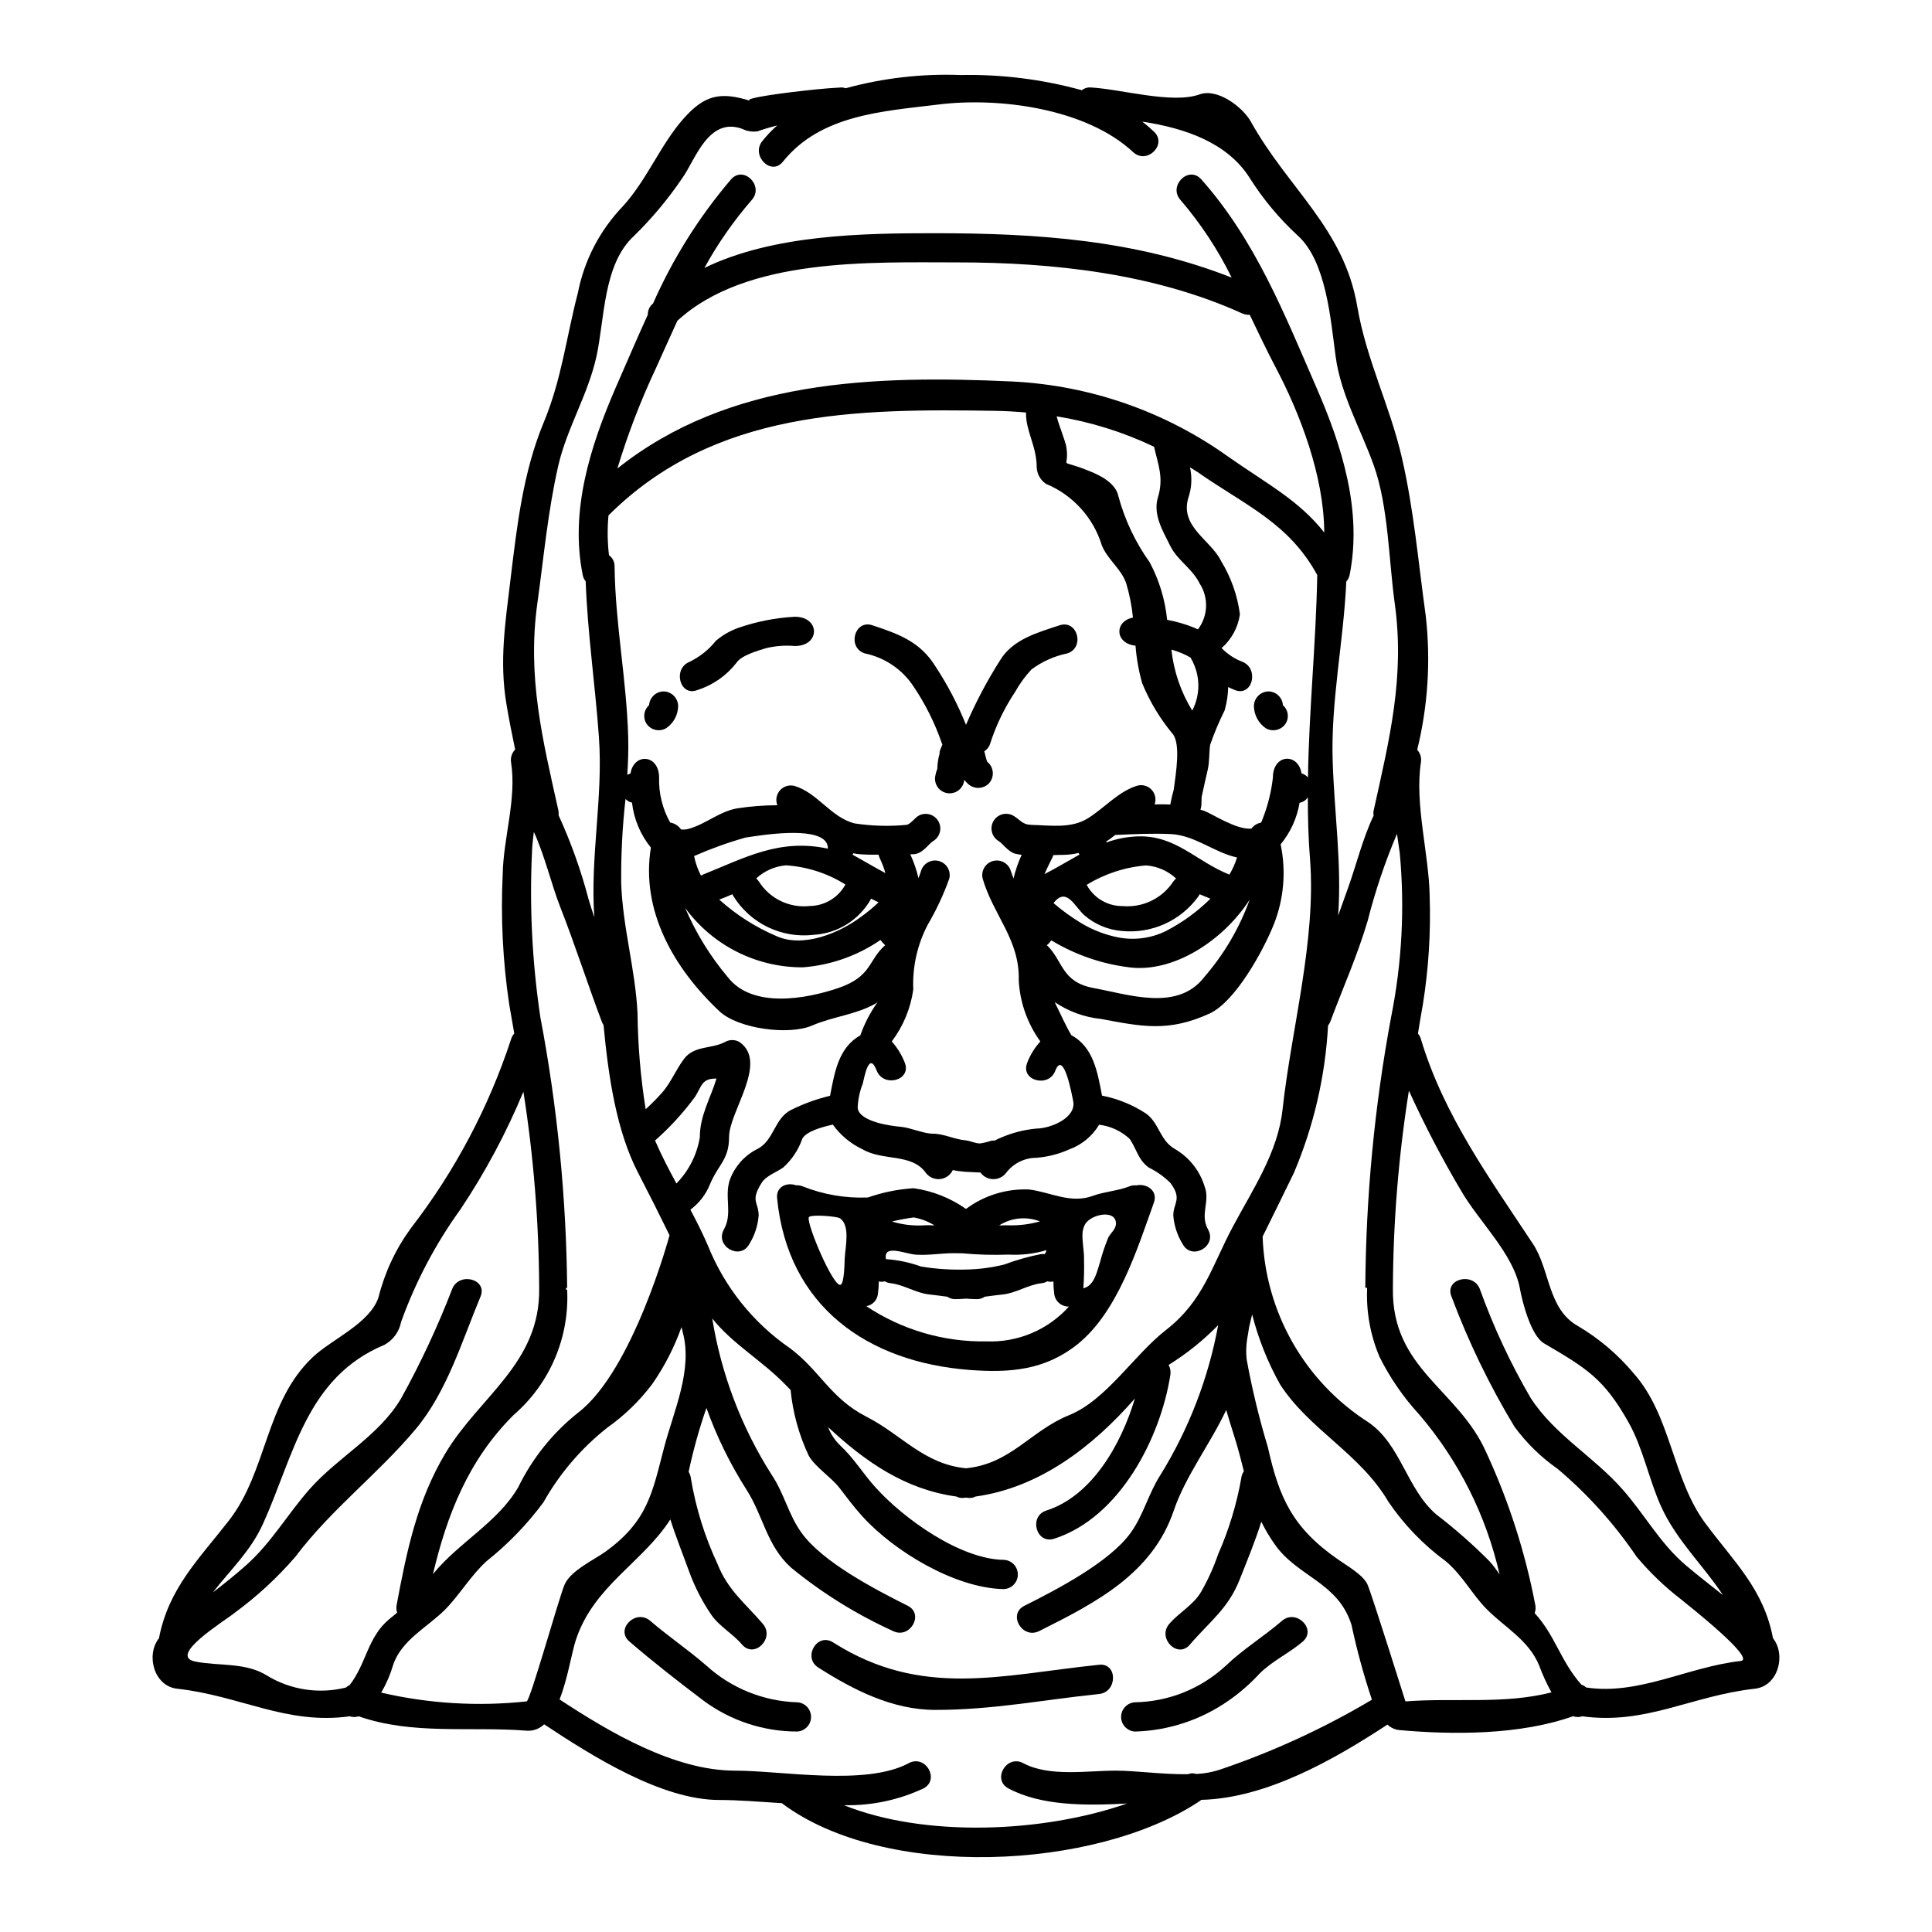 <?xml version="1.0" encoding="UTF-8"?>
<!-- Uploaded to: ICON Repo, www.iconrepo.com, Generator: ICON Repo Mixer Tools -->
<svg fill="#000000" width="800px" height="800px" version="1.1" viewBox="144 144 512 512" xmlns="http://www.w3.org/2000/svg">
 <g>
  <path d="m613.86 578.14c3.543 4.484 1.348 12.707-4.785 13.383-16.781 1.855-28.914 9.641-45.762 7.312v0.004c-0.777 0.273-1.625 0.266-2.394-0.035-14.051 4.988-31.707 4.988-46.199 3.672v0.004c-1.141-0.145-2.203-0.652-3.031-1.449-14.168 9.301-32.047 19.512-49.332 19.949l-0.004-0.004c-0.141 0.121-0.285 0.234-0.441 0.34-27.461 18.328-83.57 21.027-110.73 0.539-5.93-0.375-11.629-0.844-16.613-0.844-15.301 0-33.852-11.762-46.367-20.051v0.004c-1.238 1.199-2.93 1.812-4.652 1.684-14.996-1.18-30.125 1.211-44.512-3.809-0.766 0.254-1.594 0.254-2.363 0-16.816 2.328-28.945-5.461-45.727-7.312-6.137-0.672-8.359-8.895-4.82-13.383 2.527-13.176 10.547-20.926 18.5-31.133 10.281-13.211 9.605-31.441 22.309-43.402 5.055-4.75 15.027-8.863 17.355-15.773 1.66-6.633 4.59-12.879 8.629-18.398 11.625-15.051 20.594-31.973 26.52-50.043 0.172-0.559 0.457-1.074 0.844-1.516-0.441-2.562-0.879-5.156-1.352-7.785-1.684-11.363-2.258-22.863-1.715-34.336 0.164-9.738 3.738-20.02 2.223-29.688v-0.004c-0.203-1.25 0.195-2.527 1.078-3.434-0.844-4.043-1.652-8.09-2.328-12.168-1.887-11.32-0.273-21.5 1.109-33.023 1.719-14.168 3.301-28.273 8.797-41.512 4.785-11.523 5.93-22.375 9.027-34.242l0.004-0.004c1.684-8.676 5.84-16.68 11.969-23.047 6.398-7.043 9.906-16.238 16.004-23.148 5.629-6.402 9.875-7.211 17.66-4.785-2.191-0.707 10.848-2.258 10.781-2.258 4.484-0.539 8.93-1.043 13.48-1.277v-0.004c0.371 0.02 0.742 0.094 1.094 0.219 9.918-2.711 20.191-3.894 30.465-3.5 10.844-0.223 21.664 1.133 32.117 4.023 0.645-0.523 1.461-0.789 2.289-0.738 8.121 0.438 21.648 4.449 28.879 1.855 4.785-1.75 11.488 3.371 13.645 7.246 9.84 17.688 24.668 28.273 28.176 48.93 2.426 14.223 8.66 26.316 11.809 40.031 3.199 13.816 4.379 27.898 6.336 41.918 1.359 11.891 0.594 23.926-2.258 35.551 0.832 0.91 1.191 2.152 0.977 3.367-1.684 11.02 2.125 24.164 2.328 35.383l-0.004 0.004c0.32 9.582-0.277 19.172-1.785 28.641-0.473 2.629-0.91 5.223-1.316 7.816 0.375 0.426 0.645 0.938 0.789 1.484 6.066 20.219 18.266 36.93 29.688 54.254 4.582 6.938 3.871 17.25 11.93 21.766h0.004c5.582 3.301 10.562 7.527 14.723 12.508 10.008 11.223 10.211 27.945 19.105 39.863 7.566 10.172 15.387 17.383 17.848 30.355zm-8.562 6.035c4.277-0.473-14.016-14.863-15.773-16.312v0.004c-4.336-3.332-8.293-7.129-11.805-11.32-5.871-8.672-12.898-16.496-20.895-23.254-4.422-3.086-8.305-6.875-11.492-11.223-6.613-10.949-12.195-22.492-16.676-34.473-1.922-4.617 5.594-6.606 7.477-2.09 3.609 10.055 8.129 19.754 13.512 28.98 6.367 9.805 16.578 15.434 24.23 24.094 5.965 6.691 10.008 14.426 16.984 20.32 3.148 2.66 6.473 5.223 9.738 7.816-5.188-7.871-12.266-14.422-16.379-23.453-3.266-7.211-4.75-15.398-8.625-22.305-6.539-11.629-11.156-14.355-22.41-20.961-3.504-2.023-5.793-11.156-6.398-14.523-1.688-9.234-10.953-17.828-15.637-26.016h-0.004c-5.062-8.555-9.66-17.371-13.773-26.418-2.75 17.312-4.168 34.816-4.242 52.348-0.34 21.5 17.422 26.789 24.797 43.637 5.938 12.855 10.285 26.391 12.938 40.301 0.152 0.723 0.094 1.469-0.168 2.16 5.512 6 6.805 12.672 12.398 18.973v-0.004c0.469 0.148 0.895 0.402 1.25 0.742 13.996 2.109 26.867-5.441 40.953-7.023zm-50.141 8.324c-1.281-2.316-2.387-4.727-3.301-7.215-2.797-6.672-8.93-9.906-13.75-14.727-3.981-3.977-6.402-8.961-10.953-12.805v0.004c-5.91-4.336-11.035-9.648-15.164-15.703-7.586-12.938-20.965-19.105-28.781-31.203l0.004-0.004c-3.25-5.82-5.731-12.039-7.383-18.5-0.27 1.078-0.539 2.156-0.789 3.269-0.164 1.145-0.371 2.289-0.57 3.473h0.004c-0.254 1.707-0.285 3.438-0.102 5.152 1.434 7.863 3.312 15.637 5.625 23.285 3 13.445 6.539 21.43 18.801 29.891 2.156 1.516 6.508 3.977 7.617 6.539 1.348 3.199 10.008 30.934 10.039 30.934 13.039-1.008 26.062 0.84 38.703-2.391zm-16.379-34.711c0.957 1.094 1.836 2.254 2.629 3.473-3.543-15.621-10.828-30.145-21.23-42.324-4.211-4.57-7.762-9.711-10.547-15.266-2.426-5.664-3.562-11.801-3.336-17.957v-0.441h-0.473c0.145-24.082 2.434-48.102 6.844-71.773 2.863-14.285 3.637-28.906 2.289-43.41-0.234-1.754-0.504-3.441-0.738-5.117-3.164 7.453-5.758 15.137-7.75 22.98-2.754 9.336-6.539 17.711-9.906 26.766-0.164 0.383-0.371 0.742-0.613 1.078-0.734 13.434-3.797 26.637-9.051 39.023-2.727 5.66-5.512 11.254-8.289 16.883v-0.004c0.672 20.012 11.141 38.41 28.004 49.203 8.66 5.902 10.078 17.488 17.926 24.363 5.023 3.848 9.785 8.031 14.242 12.523zm-30.73-199.05c4.18-18.938 8.289-35.344 5.562-54.926-1.574-11.289-1.652-25.586-5.562-36.527-3.371-9.402-8.727-18.703-10.078-28.734-1.316-9.57-2.426-25.191-10.008-32.078-4.93-4.527-9.234-9.691-12.805-15.352-5.902-9.301-17.016-13.141-28.441-14.895 1.047 0.812 2.059 1.684 3.066 2.629 3.676 3.406-1.82 8.863-5.492 5.461-12.367-11.555-35.48-14.652-51.727-12.602-14.457 1.785-31.066 2.629-41.078 15.129-3.102 3.91-8.562-1.617-5.461-5.461h0.004c1.191-1.492 2.508-2.879 3.938-4.144-1.719 0.438-3.441 0.945-5.156 1.551-1.406 0.23-2.848 0.004-4.113-0.641-8.996-3.266-12.465 8.289-15.84 12.988-3.742 5.535-8.031 10.676-12.805 15.352-8.266 7.547-7.785 22.07-10.008 32.078-2.223 10.008-7.781 18.871-10.07 28.734-2.754 11.961-3.879 24.43-5.562 36.527-2.731 19.582 1.348 35.992 5.562 54.926 0.082 0.434 0.105 0.875 0.066 1.312 3.285 7.184 5.945 14.637 7.949 22.273 0.473 1.617 0.977 3.148 1.516 4.754-1.145-16.008 2.363-31.742 1.215-47.75-0.98-13.777-3-27.461-3.508-41.281h0.004c-0.41-0.48-0.68-1.062-0.789-1.684-3.441-17.082 2.019-34.168 8.793-49.77 2.828-6.434 5.562-12.871 8.457-19.207-0.023-1.039 0.395-2.043 1.148-2.758 0.066-0.066 0.168-0.133 0.234-0.199 5.262-11.922 12.23-23.016 20.691-32.926 3.332-3.738 8.793 1.754 5.492 5.461-4.816 5.547-9.031 11.59-12.57 18.031 18.262-8.863 42.02-9.203 61.008-9.203 27.297 0 53.375 1.785 78.719 11.762l0.004-0.004c-3.637-7.406-8.203-14.324-13.578-20.586-3.301-3.703 2.156-9.199 5.512-5.461 14.32 16.109 22.004 35.586 30.496 55.105 6.805 15.602 12.23 32.688 8.828 49.77h-0.004c-0.129 0.645-0.434 1.238-0.875 1.719-0.707 15.906-4.144 31.777-3.606 47.68 0.438 13.719 2.43 27.16 1.449 40.844 0.879-2.394 1.719-4.82 2.594-7.246 2.191-6.031 3.914-13.246 6.809-19.242-0.098-0.465-0.09-0.945 0.02-1.41zm-0.473 235.71c-2.18-6.519-3.988-13.156-5.426-19.879-3.574-11.289-14.188-12.637-20.254-21.195-1.375-1.934-2.59-3.977-3.637-6.102-1.617 5.191-3.742 10.277-5.695 15.23-3.066 7.852-8.055 11.254-13.246 17.355-3.234 3.809-8.695-1.719-5.461-5.492 2.527-2.969 6.402-5.023 8.391-8.426h0.004c1.836-3.18 3.359-6.531 4.551-10.008 2.84-6.438 4.898-13.191 6.133-20.117 0.066-0.691 0.309-1.355 0.707-1.922-0.371-1.383-0.707-2.793-1.113-4.309-1.012-3.914-2.426-7.871-3.57-11.93-4.144 8.859-10.852 17.621-13.883 26.621-5.695 16.781-20.625 24.43-35.688 31.98-4.484 2.223-8.391-4.449-3.938-6.691 8.898-4.449 22.512-11.59 28.105-19.238 3.469-4.75 4.781-10.512 7.984-15.469l0.004-0.004c7.512-12.164 12.699-25.621 15.289-39.68-3.938 4.031-8.352 7.574-13.137 10.547 0.438 0.805 0.602 1.727 0.465 2.629-2.594 16.613-13.344 37.809-30.801 43.434-4.781 1.52-6.805-5.965-2.055-7.477 11.996-3.84 19.781-17.391 23.453-29.688-11.223 12.84-25.34 23.656-42.227 25.977h0.008c-0.559 0.301-1.191 0.43-1.82 0.367-0.469-0.086-0.949-0.086-1.418 0-0.637 0.062-1.281-0.066-1.848-0.367-13.68-1.887-24.23-9.301-34.004-18.398 0.695 1.836 1.789 3.492 3.203 4.852 3.672 3.406 6.031 7.449 9.367 11.125 7.445 8.266 22.34 19.004 33.965 19.207v-0.004c2.094 0.066 3.754 1.781 3.754 3.875s-1.66 3.809-3.754 3.875c-12.871-0.234-29.145-10.043-37.57-19.414-2.156-2.391-4.047-4.922-6-7.477-2.125-2.731-6.438-5.512-8.09-8.457h0.004c-2.594-5.488-4.223-11.383-4.816-17.422-0.441-0.441-0.879-0.879-1.281-1.316-6.332-6.539-14.051-10.816-19.477-17.625h-0.004c2.371 14.734 7.731 28.828 15.746 41.418 3.336 4.922 4.449 10.652 7.984 15.469 5.562 7.648 19.172 14.793 28.07 19.238 4.481 2.258 0.539 8.93-3.914 6.691h0.004c-9.684-4.402-18.758-10.043-26.988-16.785-6.508-5.859-7.348-13.715-11.863-20.723-4.316-6.785-7.867-14.031-10.582-21.602-1.906 5.492-3.469 11.098-4.684 16.785 0 0.035-0.035 0.066-0.035 0.133 0.332 0.531 0.539 1.129 0.605 1.75 1.301 7.812 3.66 15.41 7.012 22.582 2.797 7.109 7.348 10.445 12.062 15.973 3.234 3.769-2.223 9.301-5.512 5.492-2.461-2.898-6.035-4.816-8.191-7.949l0.004-0.004c-2.422-3.559-4.391-7.41-5.859-11.457-1.652-4.586-3.508-9.133-4.957-13.777-7.344 11.457-20.285 17.59-25.035 31.914-1.078 3.199-2.121 10.176-4.328 15.805 13.176 8.66 30.395 18.871 46.5 18.871 12.535 0 34.609 4.144 46.051-1.988 4.414-2.363 8.32 4.328 3.91 6.691h-0.004c-6.594 3.09-13.816 4.613-21.098 4.449 21.254 8.559 52.539 7.41 75.012-0.441-11.188 0.605-22.828 0.605-31.441-4.012-4.379-2.363-0.473-9.027 3.938-6.691 6.906 3.707 16.984 1.988 24.566 1.988 5.156 0 12.566 1.047 19.105 0.945h-0.004c0.688-0.289 1.457-0.312 2.16-0.066 2.281-0.098 4.535-0.527 6.691-1.277 13.902-4.731 27.273-10.895 39.898-18.402zm-12.637-309.34c-0.07-14.957-6.402-31.488-12.875-43.742-2.426-4.617-4.648-9.301-6.871-13.949v0.004c-0.695 0.047-1.391-0.078-2.023-0.371-23.316-10.582-50.141-13.512-75.383-13.512-23.016 0-55.969-1.352-74.27 15.465-1.922 4.144-3.738 8.266-5.594 12.367h0.004c-4.094 8.664-7.539 17.617-10.312 26.789 29.551-23.559 67.898-24.77 104.9-23.051v0.004c20.504 1.059 40.277 7.969 56.98 19.91 10.402 7.312 18.602 11.461 25.441 20.086zm-11.055 152.98c2.328-21.43 8.965-44.871 7.281-66.453-0.441-5.512-0.574-10.949-0.574-16.344v0.004c-0.496 0.766-1.289 1.293-2.188 1.449-0.68 4.051-2.41 7.852-5.023 11.02 1.488 7.078 0.867 14.434-1.785 21.16-2.625 6.606-10.078 20.492-17.082 23.691-10.887 4.957-17.863 3.438-28.734 1.418-4.383-0.449-8.586-1.977-12.234-4.449 0.066 0.164 0.102 0.305 0.168 0.438 1.414 2.793 2.629 5.66 4.211 8.32 5.863 3.148 6.941 9.84 8.121 16.008 4.16 0.812 8.121 2.426 11.664 4.75 3.57 2.562 3.606 7.18 7.781 9.469v0.004c3.758 2.227 6.535 5.789 7.785 9.973 1.449 3.91-1.352 7.312 0.879 11.289 2.461 4.379-4.246 8.289-6.691 3.938v-0.004c-1.441-2.309-2.309-4.934-2.527-7.648 0-3.402 2.461-4.309-0.789-8.66-1.668-1.645-3.59-3.008-5.695-4.043-2.793-1.969-3.266-4.957-5.055-7.582h0.004c-2.238-2.086-5.082-3.41-8.121-3.773-1.809 3.027-4.606 5.336-7.918 6.539-2.75 1.23-5.691 1.984-8.695 2.223-3.148 0.004-6.113 1.473-8.02 3.977-0.805 1.074-2.078 1.699-3.422 1.688s-2.602-0.664-3.387-1.754c-1.348-0.035-2.695-0.168-4.078-0.203v-0.004c-1.098-0.078-2.188-0.223-3.266-0.438-0.629 1.328-1.91 2.231-3.371 2.375-1.465 0.145-2.894-0.484-3.773-1.664-3.738-5.223-11.355-3.066-16.715-6.199-3.16-1.473-5.891-3.738-7.918-6.574-3.203 0.707-7.18 1.891-8.125 3.809h0.004c-1.016 2.914-2.758 5.523-5.055 7.582-1.719 1.211-4.551 2.188-5.695 4.043-3.098 4.922-0.789 5.09-0.789 8.66-0.215 2.715-1.082 5.34-2.527 7.648-2.461 4.328-9.133 0.438-6.691-3.938 2.43-4.328-0.031-8.762 1.652-13.383l0.004 0.004c1.301-3.398 3.805-6.203 7.039-7.871 4.652-2.223 4.586-8.188 9.133-10.445v-0.004c3.281-1.637 6.742-2.891 10.312-3.738 1.18-6.133 2.223-12.809 8.023-16.008h-0.004c1.102-3.164 2.656-6.148 4.617-8.863-0.199 0.176-0.414 0.336-0.641 0.473-5.356 2.969-11.156 3.371-16.711 5.762-6.168 2.695-19.648 0.879-24.57-3.738-12.203-11.457-20.926-26.789-18.195-43.402-2.777-3.41-4.512-7.547-5.008-11.914-0.664-0.133-1.266-0.477-1.719-0.98-0.836 7.43-1.219 14.902-1.145 22.375 0.395 11.66 3.773 22.879 4.328 34.441 0.094 8.512 0.812 17.004 2.156 25.406 1.621-1.457 3.148-3.008 4.582-4.648 2.223-2.664 3.504-5.93 5.594-8.695 2.695-3.574 7.18-2.562 10.816-4.449v0.004c1.207-0.711 2.703-0.711 3.906 0 7.684 5.422-2.793 18.434-2.793 25.141 0 6.066-2.867 7.277-5.055 12.531-1.074 2.684-2.871 5.016-5.191 6.742 1.652 3.148 3.234 6.234 4.617 9.465 4.418 11.043 12.004 20.527 21.801 27.266 7.953 5.965 10.684 13.242 20.219 18.129 9.445 4.816 15.129 12.531 26.371 13.676 11.961-1.18 17.051-9.906 27.363-14.082 9.871-4.012 17.215-16.008 25.676-22.578 9.973-7.785 12.098-16.887 17.758-27.465 5.227-9.793 11.883-19.598 13.109-30.891zm6.742-88.078c0.27-17.895 2.121-35.426 2.461-53.613-7.586-13.883-19.039-18.434-31.676-27.262-0.672-0.473-1.383-0.844-2.055-1.281 0.605 2.684 0.457 5.484-0.438 8.086-2.293 7.652 5.926 11.121 8.691 16.746l-0.004 0.004c2.637 4.305 4.336 9.113 4.988 14.117-0.496 3.461-2.219 6.629-4.848 8.934 1.539 1.609 3.422 2.852 5.508 3.641 4.547 1.855 2.625 9.367-2.023 7.477-0.605-0.234-1.18-0.504-1.75-0.789v0.004c-0.043 2.098-0.359 4.184-0.945 6.203-1.477 2.957-2.758 6.008-3.84 9.129-0.305 2.121-0.133 4.484-0.641 6.606-0.539 2.363-1.109 4.785-1.617 7.246 0 0.504-0.031 1.008-0.031 1.547h-0.004c0.004 0.605-0.086 1.211-0.27 1.785 0.34 0.102 0.641 0.168 0.945 0.273 2.258 0.844 8.629 5.117 12.57 4.723 0.613-0.844 1.531-1.406 2.559-1.574 0.148-0.293 0.273-0.594 0.371-0.91 1.398-3.535 2.328-7.242 2.754-11.02 0-6.297 6.691-6.637 7.586-1.145 0.652 0.203 1.242 0.574 1.707 1.074zm-20.824 25.777c0.852-1.43 1.531-2.957 2.023-4.547-6-1.281-11.086-5.863-17.523-6.203-4.988-0.234-9.84 0.035-14.762 0.234-0.75 0.621-1.539 1.195-2.359 1.723-0.008 0.09 0.004 0.18 0.035 0.266 2.68-0.977 5.5-1.523 8.355-1.613 10.074-0.285 15.336 6.566 24.23 10.137zm-6.672 27.16v-0.004c5.246-6.039 9.332-12.996 12.047-20.52-7.086 10.953-20.285 19.445-31.945 17.93v-0.004c-7.301-0.906-14.328-3.34-20.625-7.144-0.332 0.48-0.727 0.91-1.18 1.281 4.328 4.078 3.773 9.773 12.398 11.355 9.219 1.684 22.258 6.301 29.305-2.898zm1.648-20.789c-0.977-0.375-1.922-0.789-2.867-1.18v-0.004c-0.07 0.191-0.176 0.375-0.301 0.539-2.285 3.195-5.375 5.727-8.953 7.344-3.582 1.613-7.523 2.254-11.434 1.855-3.633-0.309-7.078-1.762-9.84-4.144-2.496-2.156-4.723-7.75-8.191-3.234l0.004-0.004c2.234 1.922 4.625 3.656 7.141 5.191 3.039 1.859 6.383 3.172 9.875 3.875 4.312 0.863 8.789 0.285 12.738-1.648 4.359-2.242 8.348-5.141 11.828-8.594zm-3.301-71.371v-0.004c2.676-3.535 2.867-8.367 0.473-12.098-2.023-4.109-5.902-6.102-7.871-10.109-1.922-3.91-4.617-8.223-3.199-12.84 1.551-5.117 0.066-8.492-1.043-13.344h-0.004c-8.176-3.902-16.867-6.613-25.812-8.055 0.637 2.527 2.391 6.691 2.594 8.223 0.91 6.269-2.828 2.629 6.234 6.336 2.691 1.078 6.84 3.148 7.516 6.539v-0.004c1.699 6.316 4.516 12.273 8.32 17.594 2.519 4.727 4.086 9.898 4.617 15.23 2.481 0.461 4.906 1.172 7.246 2.121 0.297 0.164 0.605 0.301 0.93 0.406zm-1.516 21.512c2.242-4.312 2.141-9.465-0.273-13.684-0.062-0.109-0.117-0.223-0.164-0.34-1.598-0.922-3.309-1.637-5.09-2.117 0.617 5.711 2.492 11.211 5.492 16.109zm-4.922 21.062c0.641-4.723 1.785-11.809-0.102-14.66v-0.004c-3.445-4.106-6.234-8.719-8.266-13.68-0.906-3.238-1.492-6.555-1.75-9.91-5.461-0.539-5.695-6.434-0.676-7.445h-0.004c-0.301-3.07-0.895-6.102-1.781-9.055-1.281-3.84-4.957-6.297-6.473-10.109v0.004c-2.258-7.359-7.684-13.328-14.793-16.277-1.48-0.992-2.394-2.633-2.461-4.414 0-5.625-2.965-9.672-2.828-14.488-2.629-0.234-5.254-0.395-7.918-0.438-37-0.605-74.605-0.34-102.73 27.699l-0.004-0.004c-0.324 3.512-0.281 7.047 0.133 10.551 0.949 0.688 1.5 1.793 1.484 2.965 0.164 15.195 3.199 30.09 3.606 45.266 0.098 3.336-0.035 6.691-0.234 10.008 0.262-0.168 0.547-0.297 0.844-0.395 0.875-5.492 7.582-5.156 7.582 1.145h-0.004c-0.109 4.148 0.906 8.246 2.934 11.863 1.164 0.184 2.203 0.84 2.863 1.82 0.633 0.078 1.27 0.047 1.887-0.105 4.652-1.242 8.266-4.684 13.105-5.492v0.004c3.492-0.535 7.019-0.809 10.551-0.812-0.535-1.344-0.262-2.879 0.699-3.957 0.961-1.082 2.449-1.531 3.852-1.16 6.082 1.805 9.668 8.355 15.922 9.93 4.516 0.691 9.102 0.824 13.648 0.395 0.977 0 2.363-1.887 3.234-2.394v0.004c1.848-1.082 4.223-0.457 5.301 1.391 1.078 1.848 0.457 4.219-1.391 5.301-1.277 0.789-2.797 3.473-5.324 3.473-0.234 0-0.473 0.035-0.707 0.035l-0.004-0.004c0.941 2.019 1.664 4.129 2.156 6.301 0.277-0.645 0.512-1.301 0.711-1.969 0.629-1.984 2.715-3.117 4.723-2.566 2.012 0.555 3.223 2.59 2.754 4.621-1.504 4.231-3.402 8.309-5.676 12.18-2.801 5.305-4.137 11.262-3.875 17.254-0.703 5-2.664 9.738-5.707 13.766 1.488 1.664 2.664 3.582 3.469 5.66 1.824 4.684-5.695 6.641-7.477 2.023-2.059-5.324-3.269 1.969-3.676 3.504-0.809 2.043-1.262 4.207-1.348 6.402 0.395 3.707 8.895 4.816 11.414 5.023 2.461 0.199 6.066 1.82 8.426 1.82 3 0 5.691 1.484 8.625 1.75 1.352 0.133 2.664 0.844 3.981 0.844 0.992-0.152 1.973-0.391 2.93-0.711 0.332-0.055 0.672-0.074 1.008-0.066 0.441-0.262 0.906-0.488 1.383-0.672 3.047-1.348 6.289-2.188 9.605-2.492 3.773-0.035 10.652-2.832 9.738-7.312-0.336-1.652-2.527-13.75-4.75-7.984-1.75 4.582-9.266 2.594-7.445-2.09l-0.004-0.004c0.797-2.102 1.988-4.035 3.508-5.695-3.441-4.746-5.434-10.387-5.731-16.242 0.305-10.75-6.805-17.285-9.57-26.957-0.48-2.023 0.73-4.066 2.734-4.617 2.004-0.555 4.086 0.578 4.715 2.562 0.199 0.707 0.504 1.383 0.738 2.055 0.512-2.156 1.234-4.254 2.156-6.266-0.59-0.066-1.172-0.168-1.75-0.305-1.82-0.508-3.371-2.754-4.328-3.336h-0.004c-1.848-1.09-2.465-3.469-1.375-5.316 1.086-1.848 3.465-2.465 5.312-1.375 1.887 1.145 2.363 2.363 4.75 2.394 5.023 0.133 10.547 1.043 15.027-1.785 4.328-2.727 8.055-7.086 12.988-8.594v-0.004c1.375-0.383 2.848 0.031 3.816 1.074 0.973 1.043 1.281 2.539 0.801 3.883 1.414-0.035 2.793-0.035 4.176 0.031 0.035-0.102 0-0.199 0.035-0.305h0.004c0.211-1.199 0.492-2.383 0.836-3.551zm-0.102 24.262v-0.004c0.203-0.309 0.453-0.582 0.742-0.809-2.18-2.027-4.984-3.25-7.953-3.469-5.578 0.457-10.973 2.223-15.742 5.152 1.883 3.504 5.559 5.672 9.535 5.629 2.617 0.227 5.246-0.258 7.609-1.406 2.363-1.148 4.371-2.914 5.809-5.113zm-24.867-7.148c-0.086-0.141-0.164-0.285-0.238-0.434-1.336 0.32-2.703 0.492-4.078 0.504-0.789 0-1.715 0.035-2.629 0.07-0.059 0.242-0.148 0.48-0.266 0.703-0.672 1.453-1.484 2.902-2.055 4.328 3.164-1.629 6.199-3.469 9.266-5.172zm-51.492 24.012c-0.457-0.422-0.875-0.883-1.246-1.383-6.094 4.184-13.184 6.684-20.555 7.246-12.324 0.062-23.93-5.793-31.203-15.742 2.832 6.637 6.637 12.812 11.285 18.328 6.473 8.391 20.727 5.828 29.32 2.898 8.926-3.059 7.816-7.305 12.398-11.348zm0.066-19.105c-0.391-1.367-0.898-2.695-1.516-3.977-0.129-0.293-0.23-0.598-0.301-0.91-1.719 0.035-3.438 0-5.188-0.133v-0.004c-0.5-0.043-0.996-0.121-1.484-0.234-0.066 0.129-0.145 0.254-0.238 0.371 2.922 1.586 5.801 3.336 8.727 4.887zm-1.82 7.75c-0.672-0.34-1.316-0.641-1.969-0.977h0.004c-3.086 5.586-8.816 9.199-15.184 9.578-4.156 0.496-8.363-0.199-12.133-2.008-3.773-1.809-6.949-4.652-9.164-8.203-0.102-0.168-0.203-0.371-0.309-0.539-1.109 0.504-2.289 0.977-3.469 1.418h0.004c4.441 3.996 9.504 7.242 14.992 9.602 7.215 3.371 16.984-0.812 22.613-5.059 1.629-1.16 3.172-2.434 4.617-3.812zm-13.43-14.23c0.027-0.605-0.137-1.211-0.473-1.719-2.867-4.277-17.621-1.781-21.395-1.211h-0.004c-4.629 1.316-9.168 2.953-13.578 4.887 0.355 1.809 0.969 3.555 1.82 5.188 0.141-0.086 0.285-0.164 0.438-0.234 11.309-4.547 20.375-9.664 33.191-6.91zm-4.883 15.195-0.004 0.004c3.981-0.016 7.637-2.199 9.539-5.695-4.754-2.981-10.176-4.727-15.773-5.086-2.934 0.258-5.703 1.477-7.871 3.469 0.262 0.246 0.5 0.516 0.707 0.809 2.859 4.543 8.051 7.066 13.387 6.512zm-24.637 45.738h-0.27c-3.574 0-3.672 2.023-5.356 4.75v0.004c-3.117 4.262-6.688 8.168-10.652 11.656 1.684 3.91 3.641 7.652 5.66 11.391 3.277-3.34 5.445-7.613 6.203-12.23-0.012-5.797 2.887-10.449 4.414-15.57zm-13.859 97.688c2.527-9.605 7.613-20.469 4.922-30.461-0.102-0.473-0.203-0.91-0.34-1.352v0.004c-1.91 5.367-4.527 10.457-7.785 15.129-3.34 4.418-7.34 8.293-11.859 11.492-6.891 5.438-12.652 12.168-16.953 19.816-4.336 5.852-9.422 11.109-15.129 15.633-4.242 3.938-7.086 8.898-10.949 12.809-4.652 4.648-11.59 8.055-13.75 14.688-0.75 2.547-1.809 4.992-3.148 7.281 12.629 2.93 25.66 3.715 38.547 2.324 0.91-0.098 8.562-27.461 10.039-30.934 1.574-3.707 7.82-6.57 10.82-8.727 11.305-8.156 12.449-15.734 15.586-27.703zm1.414-56.141v-0.031c-2.695-5.531-5.469-11.043-8.32-16.531-5.731-11.086-7.852-25.273-9.168-39.191v0.004c-0.199-0.281-0.355-0.586-0.473-0.91-3.773-10.008-7.086-20.387-10.984-30.309-2.363-6.035-4.144-13.75-7.012-19.953-0.234 1.855-0.438 3.707-0.504 5.664v0.004c-0.66 14.504 0.086 29.039 2.223 43.402 4.5 23.664 6.879 47.684 7.109 71.773h-0.305v0.441c0 0.031 0.305 0.031 0.305 0.066 0.633 12.645-4.594 24.875-14.168 33.156-12.027 11.961-17.656 26.453-21.395 42.191 6.773-8.355 17.086-13.613 22.578-22.98l-0.004-0.004c3.754-7.707 9.191-14.48 15.906-19.812 14.574-11.156 24.211-46.977 24.211-46.977zm-59.34 57.66c9.098-15.098 25.105-23.824 24.797-43.637-0.07-17.445-1.465-34.863-4.18-52.098-4.519 10.895-10.098 21.324-16.648 31.133-6.625 9.18-11.934 19.242-15.77 29.891-0.492 2.578-2.113 4.805-4.414 6.066-20.758 8.66-23.926 29.254-32.215 47.516-3.301 7.246-8.762 12.266-13.246 18.105 2.969-2.289 5.902-4.648 8.695-7.109 6.84-6.066 11.051-13.613 16.984-20.32 7.582-8.559 18.402-14.082 24.262-24.094 5.16-9.34 9.676-19.023 13.512-28.98 1.891-4.516 9.402-2.527 7.477 2.09-4.922 11.762-8.895 25.309-17.285 35.246-10.039 11.93-22.238 21.062-31.777 33.699l0.004 0.004c-4.762 5.516-10.133 10.48-16.008 14.789-2.695 2.223-18.027 11.488-10.512 12.988 6.234 1.246 13.312 0.133 19.039 3.738l-0.004 0.004c6.258 3.785 13.766 4.918 20.863 3.148 0.285-0.27 0.617-0.484 0.977-0.637 4.414-5.598 4.781-12.773 10.512-17.492 0.738-0.605 1.449-1.18 2.09-1.715l0.004-0.004c-0.219-0.648-0.266-1.348-0.137-2.023 2.668-14.227 5.394-27.656 12.98-40.309z"/>
  <path d="m483.75 573.53c3.773-3.234 9.27 2.223 5.512 5.492-3.574 3.066-8.055 5.117-11.391 8.422l-0.004-0.004c-2.484 2.715-5.266 5.148-8.289 7.246-7.277 5.09-15.891 7.938-24.77 8.191-2.07-0.094-3.703-1.801-3.703-3.875s1.633-3.785 3.703-3.879c8.922-0.164 17.469-3.606 24.012-9.668 4.688-4.481 10.043-7.715 14.93-11.926z"/>
  <path d="m483.98 330.87c1.371 1.188 1.711 3.176 0.812 4.75-1.105 1.832-3.469 2.445-5.328 1.383-1.941-1.328-3.121-3.512-3.168-5.863 0.016-2.141 1.738-3.875 3.879-3.906 2.019 0.035 3.676 1.617 3.805 3.637z"/>
  <path d="m421.21 475.77c0.023-0.16 0.07-0.32 0.137-0.473-3.254 0.977-6.652 1.375-10.047 1.184-4.09 0.148-8.188 0.039-12.262-0.34-0.738 0-1.516-0.031-2.328-0.031-3.266 0-6.637 0.605-9.906 0.395-2.793-0.133-8.793-2.965-8.02 1.18h0.004c3.188 0.215 6.328 0.879 9.332 1.969 3.977 0.645 8.004 0.91 12.031 0.785 3.352-0.074 6.684-0.516 9.938-1.312 3.211-1.203 6.512-2.141 9.875-2.797 0.305-0.016 0.609-0.016 0.91 0 0.039-0.043 0.07-0.086 0.098-0.137 0.137-0.285 0.207-0.422 0.238-0.422zm23.926-17.625c2.66-0.605 5.828 1.352 4.648 4.586-4.414 12.332-9.57 28.91-20.184 37.473-8.559 6.875-17.895 7.684-28.734 6.84-26.934-2.09-48.098-16.785-50.926-45.492-0.305-3.148 2.66-4.277 5.023-3.438h-0.004c0.586-0.035 1.172 0.055 1.719 0.27 5.5 2.195 11.398 3.207 17.316 2.965 3.914-1.367 7.996-2.195 12.133-2.457 4.992 0.703 9.75 2.586 13.875 5.488 4.793-3.574 10.672-5.394 16.648-5.156 5.727 0.676 11.02 3.879 16.98 1.684 3.148-1.145 6.691-1.312 9.707-2.527v0.004c0.566-0.238 1.188-0.32 1.797-0.238zm-7.414 13.777c0.641-1.211 2.023-2.156 2.023-3.707-0.066-3.805-6.57-2.426-8.156 0.168-0.434 0.773-0.676 1.641-0.711 2.527-0.133 2.191 0.473 4.785 0.395 6.691 0.074 2.606 0.016 5.211-0.176 7.812 2.934-0.676 3.637-4.519 4.414-6.906h-0.004c0.59-2.242 1.328-4.438 2.215-6.578zm-10.445 18.328h-0.004c-2.023 0.059-3.742-1.48-3.906-3.5-0.133-1.047-0.199-2.098-0.203-3.152-0.531 0.125-1.09 0.113-1.617-0.035-0.48 0.285-1.016 0.457-1.574 0.508-3.473 0.395-6.606 2.559-10.113 2.965-1.648 0.168-3.266 0.395-4.883 0.605-0.629 0.441-1.387 0.664-2.156 0.645-0.945 0-1.855-0.066-2.797-0.133-0.941 0.066-1.887 0.133-2.828 0.133h-0.004c-0.77 0.016-1.523-0.207-2.156-0.645-1.617-0.199-3.234-0.438-4.852-0.605-3.504-0.395-6.637-2.562-10.109-2.965-0.57-0.055-1.121-0.227-1.617-0.508-0.512 0.148-1.055 0.16-1.574 0.035 0 1.055-0.07 2.106-0.207 3.152-0.117 1.715-1.398 3.125-3.098 3.402 9.434 6.277 20.555 9.531 31.883 9.332 8.281 0.32 16.277-3.062 21.812-9.227zm-7.684-22.578v0.004c-3.574-1.379-7.59-0.98-10.816 1.078 1.012-0.031 1.891-0.066 2.527-0.031h-0.004c2.801 0.074 5.598-0.277 8.293-1.039zm-30.867 1.047v0.004c0.977-0.055 1.957-0.047 2.93 0.031-1.684-1.055-3.555-1.773-5.508-2.121-1.941 0.254-3.863 0.613-5.762 1.078 2.695 0.832 5.519 1.18 8.34 1.02zm-20.859 8.625c0.168-2.93 1.516-8.691-1.316-10.512-0.102-0.031-0.273-0.098-0.473-0.168-1.82-0.438-7.551-0.844-7.75-0.031-0.539 1.922 6.539 18.535 8.422 17.859 1.051-0.398 1.051-6.129 1.117-7.141z"/>
  <path d="m435.26 585.18c4.957-0.539 4.922 7.242 0 7.75-15.027 1.551-28.066 4.211-43.402 4.211-11.32 0-21.648-5.258-31-11.223-4.211-2.66-0.34-9.367 3.91-6.672 23.52 14.965 44.715 8.594 70.492 5.934z"/>
  <path d="m424.8 309.71c4.754-1.574 6.773 5.902 2.059 7.445-3.457 0.707-6.715 2.168-9.539 4.281-1.672 1.809-3.125 3.809-4.328 5.961-2.805 4.215-5.016 8.797-6.57 13.613-0.25 0.867-0.809 1.613-1.574 2.09 0.035 0.074 0.059 0.156 0.066 0.238 0.199 0.707 0.305 1.383 0.539 2.055 0.199 0.574 0.164 0.508 0.539 0.812v-0.004c1.488 1.531 1.488 3.965 0 5.492-1.539 1.477-3.969 1.477-5.508 0-0.34-0.305-0.645-0.645-0.91-1.012-0.07 0.234-0.129 0.469-0.172 0.711-0.566 2.062-2.699 3.277-4.766 2.711-2.062-0.566-3.277-2.703-2.711-4.766 0.086-0.539 0.242-1.059 0.469-1.551 0.035-1.273 0.207-2.539 0.508-3.777 0 0.508 0.066 0.234 0.133-0.875 0.102-0.34 0.234-0.676 0.371-1.012 0.102-0.273 0.234-0.539 0.34-0.812-0.035-0.098-0.102-0.199-0.133-0.305l-0.004 0.004c-1.832-5.336-4.359-10.414-7.516-15.094-2.977-4.523-7.633-7.676-12.938-8.762-4.723-1.551-2.695-9.055 2.055-7.445 6.977 2.32 12.594 4.328 16.645 10.816 3.231 4.902 5.957 10.117 8.148 15.566 2.535-5.914 5.547-11.617 8.996-17.051 3.383-5.66 10.051-7.41 15.801-9.332z"/>
  <path d="m355.23 595.12c2.074 0.094 3.707 1.805 3.707 3.879s-1.633 3.781-3.707 3.875c-8.93-0.004-17.621-2.875-24.797-8.191-6.606-4.988-13.383-10.277-19.645-15.668-3.809-3.266 1.715-8.727 5.512-5.492 4.82 4.144 10.113 7.715 14.957 11.926v0.004c6.586 5.965 15.086 9.395 23.973 9.668z"/>
  <path d="m354.66 307.45c6.738 0 6.738 7.75 0 7.75-2.574-0.223-5.172-0.031-7.684 0.578-2.125 0.672-6.438 1.855-7.785 3.84-2.637 3.406-6.242 5.934-10.344 7.242-4.652 1.891-6.691-5.625-2.09-7.477 2.711-1.316 5.094-3.223 6.973-5.578 1.746-1.484 3.746-2.637 5.906-3.406 4.844-1.684 9.902-2.676 15.023-2.949z"/>
  <path d="m319.84 327.23c2.141 0.035 3.859 1.77 3.875 3.906-0.039 2.363-1.238 4.551-3.199 5.863-1.844 1.066-4.203 0.449-5.289-1.383-0.891-1.57-0.562-3.551 0.785-4.75 0.152-2.016 1.809-3.59 3.828-3.637z"/>
 </g>
</svg>